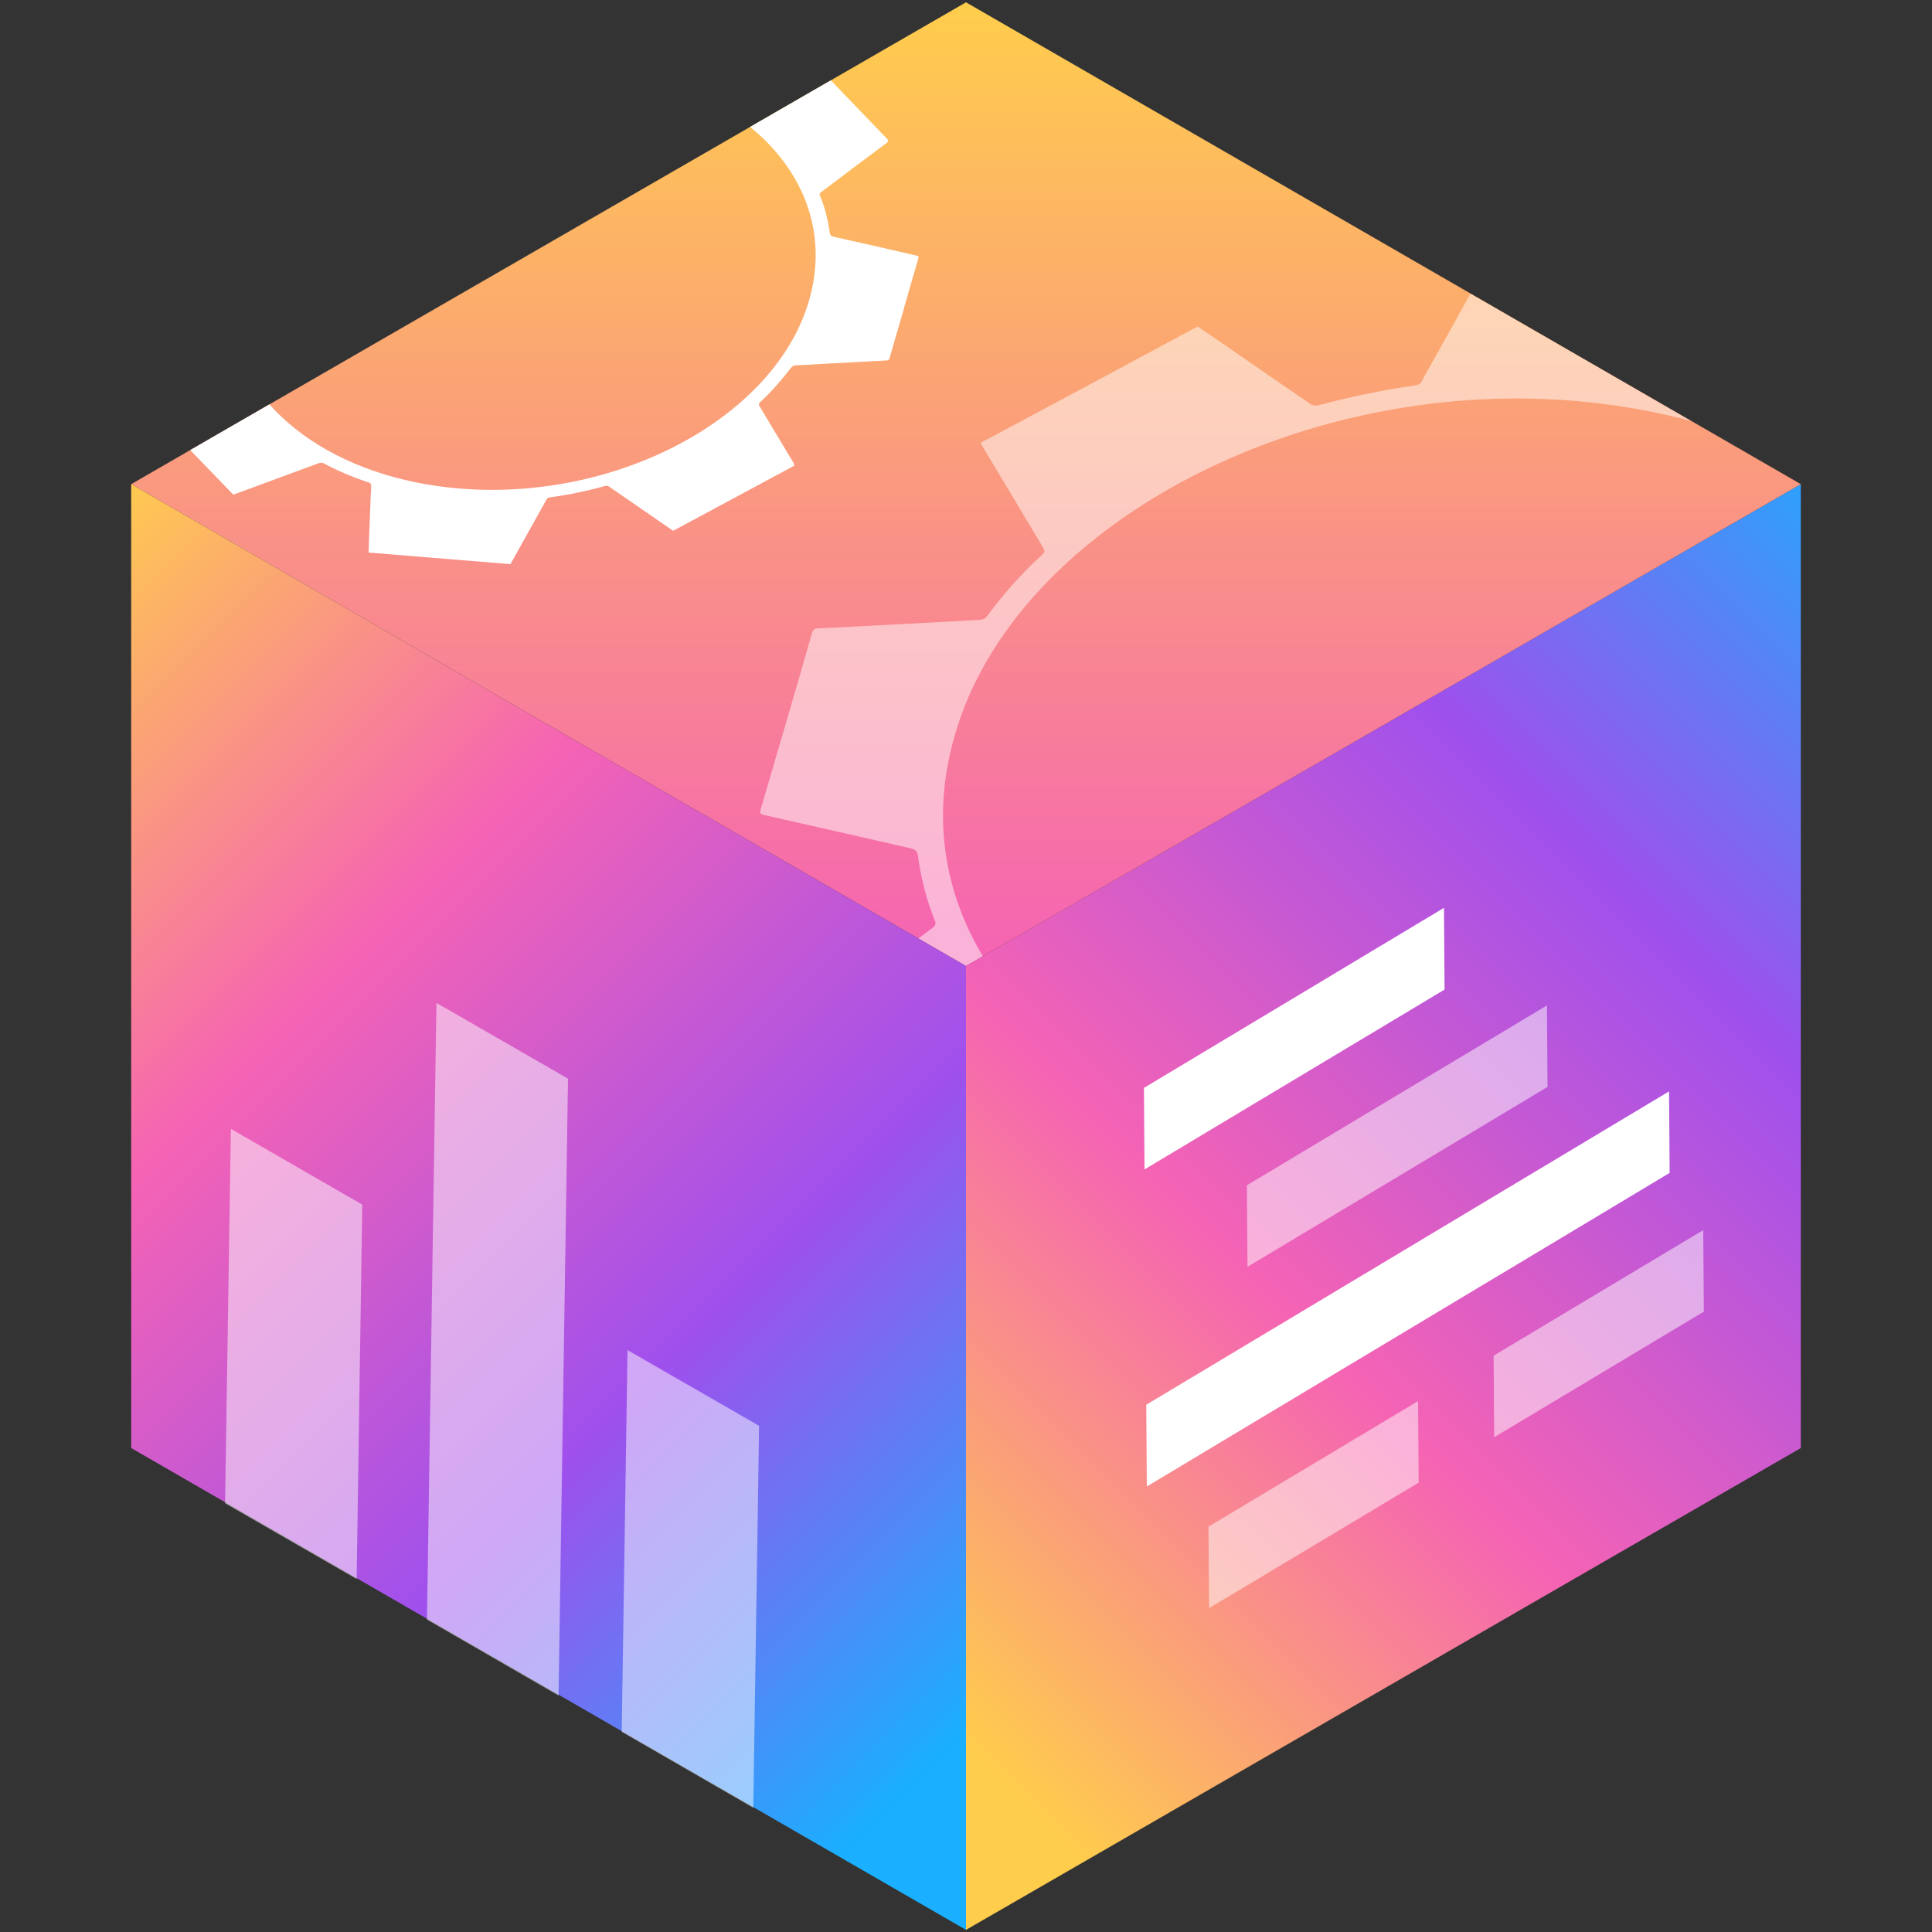 <?xml version="1.0" encoding="UTF-8"?>
<svg id="Layer_1" data-name="Layer 1" xmlns="http://www.w3.org/2000/svg" xmlns:xlink="http://www.w3.org/1999/xlink" viewBox="0 0 100 100">
  <rect x="0" y="0" width="100" height="100" fill="#333333" stroke="none"/>
  <defs>
    <style>
      .cls-1 {
        fill: url(#linear-gradient-2);
      }

      .cls-2, .cls-3 {
        fill: #fff;
      }

      .cls-4, .cls-3 {
        opacity: .5;
      }

      .cls-5 {
        clip-path: url(#clippath);
      }

      .cls-6 {
        fill: none;
      }

      .cls-7 {
        fill: url(#linear-gradient-3);
      }

      .cls-8 {
        fill: url(#linear-gradient);
      }
    </style>
    <linearGradient id="linear-gradient" x1="46.82" y1="87.26" x2="104.51" y2="29.57" gradientUnits="userSpaceOnUse">
      <stop offset="0" stop-color="#ffcd4c"/>
      <stop offset=".34" stop-color="#f563b4"/>
      <stop offset=".68" stop-color="#9e50ed"/>
      <stop offset=".99" stop-color="#1aafff"/>
    </linearGradient>
    <linearGradient id="linear-gradient-2" x1="50" y1=".36" x2="50" y2="146.06" xlink:href="#linear-gradient"/>
    <linearGradient id="linear-gradient-3" x1="-1.83" y1="32.25" x2="53.31" y2="87.39" xlink:href="#linear-gradient"/>
    <clipPath id="clippath">
      <polygon class="cls-6" points="93.21 25.06 50 50 6.79 25.06 50 .12 93.21 25.06"/>
    </clipPath>
  </defs>
  <g>
    <polygon class="cls-8" points="93.21 25.06 93.21 74.95 50 99.89 50 50 93.21 25.06"/>
    <polygon class="cls-1" points="93.21 25.06 50 50 6.79 25.06 50 .12 93.21 25.06"/>
    <polygon class="cls-7" points="50 50 50 99.89 6.79 74.95 6.79 25.06 50 50"/>
  </g>
  <g>
    <polygon class="cls-2" points="74.77 51.22 59.24 60.53 59.21 56.31 74.74 46.99 74.77 51.22"/>
    <polygon class="cls-3" points="80.1 56.26 64.57 65.57 64.54 61.35 80.07 52.04 80.1 56.26"/>
    <polygon class="cls-2" points="86.42 60.71 59.36 76.94 59.33 72.71 86.39 56.49 86.42 60.71"/>
    <polygon class="cls-3" points="73.43 76.74 62.58 83.24 62.55 79.02 73.4 72.52 73.43 76.74"/>
    <polygon class="cls-3" points="88.19 67.89 77.34 74.39 77.31 70.17 88.16 63.67 88.19 67.89"/>
  </g>
  <g class="cls-4">
    <polygon class="cls-2" points="18.46 81.73 11.65 77.81 11.95 58.43 18.75 62.35 18.46 81.73"/>
    <polygon class="cls-2" points="28.91 87.76 22.1 83.83 22.59 51.91 29.4 55.83 28.91 87.76"/>
    <polygon class="cls-2" points="38.99 93.57 32.18 89.64 32.48 69.88 39.29 73.8 38.99 93.57"/>
  </g>
  <g class="cls-5">
    <path class="cls-2" d="m46.78,15.98c.24-.86.5-1.73.75-2.59.03-.09.02-.14-.12-.17-.15-.02-.29-.07-.44-.1-1.28-.29-2.56-.59-3.84-.87-.11-.03-.15-.07-.17-.16-.1-.67-.25-1.33-.52-1.97-.04-.07-.01-.12.07-.18,1.12-.85,2.25-1.7,3.38-2.54.1-.08.1-.13.03-.21-1.18-1.23-2.38-2.47-3.56-3.7-.14-.14-.26-.29-.39-.44-.08.03-.13.04-.17.06-1.43.53-2.86,1.06-4.29,1.58-.11.04-.19.05-.29,0-.3-.16-.6-.31-.91-.44l-.76.39c4.98,2.07,7.66,6.29,6.33,10.9-1.72,5.99-9.76,10.36-17.91,9.76-6.68-.49-11.43-4.13-12.12-8.69l-.76.39c.08.53.23,1.03.44,1.54.04.09,0,.14-.08.2-.9.67-1.79,1.35-2.7,2.03-.26.2-.52.4-.77.59,1.37,1.42,2.73,2.83,4.09,4.24.03,0,.08-.03.13-.04,1.44-.53,2.87-1.06,4.31-1.59.06-.02.17-.02.22,0,.75.4,1.55.74,2.4,1.02.04.02.08.07.08.1,0,.17,0,.34-.02.51-.03.69-.05,1.38-.08,2.06-.01.32-.02.63-.03.94l7.34.6c.17-.29.32-.58.48-.86.46-.83.93-1.66,1.39-2.49.04-.07.09-.1.19-.11.96-.13,1.89-.32,2.81-.58.11-.03.17-.02.24.03.81.56,1.61,1.11,2.42,1.67l.89.61s.09-.04.12-.06c2.02-1.08,4.03-2.17,6.05-3.25.11-.06.12-.1.07-.19-.59-.98-1.18-1.96-1.77-2.95-.05-.08-.04-.14.05-.22.6-.55,1.11-1.15,1.58-1.76.07-.08.14-.13.27-.13.41-.02.82-.04,1.24-.07,1.12-.06,2.25-.12,3.38-.18.16,0,.19-.04.22-.14.24-.85.49-1.7.74-2.55Z"/>
    <g class="cls-4">
      <path class="cls-2" d="m94.58,23.09s-.35.1-.53,0c-1.3-.69-2.69-1.28-4.16-1.77-.09-.04-.16-.13-.17-.22,0-.38,0-.77.02-1.17.06-1.61.13-3.21.19-4.81.02-.17-.03-.25-.28-.27-4.15-.33-8.28-.67-12.43-1.01l-.31-.03c-.05.07-.1.13-.13.18-1.07,1.93-2.14,3.86-3.22,5.79-.04.07-.16.15-.26.16-1.72.24-3.41.6-5.07,1.04-.11.03-.29,0-.37-.05-1.29-.88-2.59-1.77-3.87-2.66-.67-.46-1.35-.93-2-1.37-3.75,2.02-7.48,4.02-11.23,6.02.03.04.06.1.08.16l3.15,5.26c.07.12.12.22-.04.37-1.1.99-2.03,2.07-2.86,3.18-.12.16-.26.19-.48.2-2.73.15-5.47.3-8.2.43-.22,0-.32.05-.37.21-.88,3.07-1.78,6.14-2.68,9.2-.04.13-.02.2.17.25,1.04.23,2.08.48,3.13.71,1.46.33,2.93.66,4.39,1,.27.05.42.13.46.37.15,1.17.44,2.31.89,3.42.06.14,0,.24-.15.36-1.61,1.2-3.2,2.39-4.79,3.6-.46.35-.93.71-1.37,1.03,1.57,1.64,3.15,3.27,4.72,4.9l7.01-4.46c-4.25-4-6.07-9.39-4.39-15.09,3.07-10.63,17.5-18.44,31.94-17.28,6.1.49,11.27,2.42,15.01,5.27l-1.79-2.92Z"/>
    </g>
  </g>
</svg>